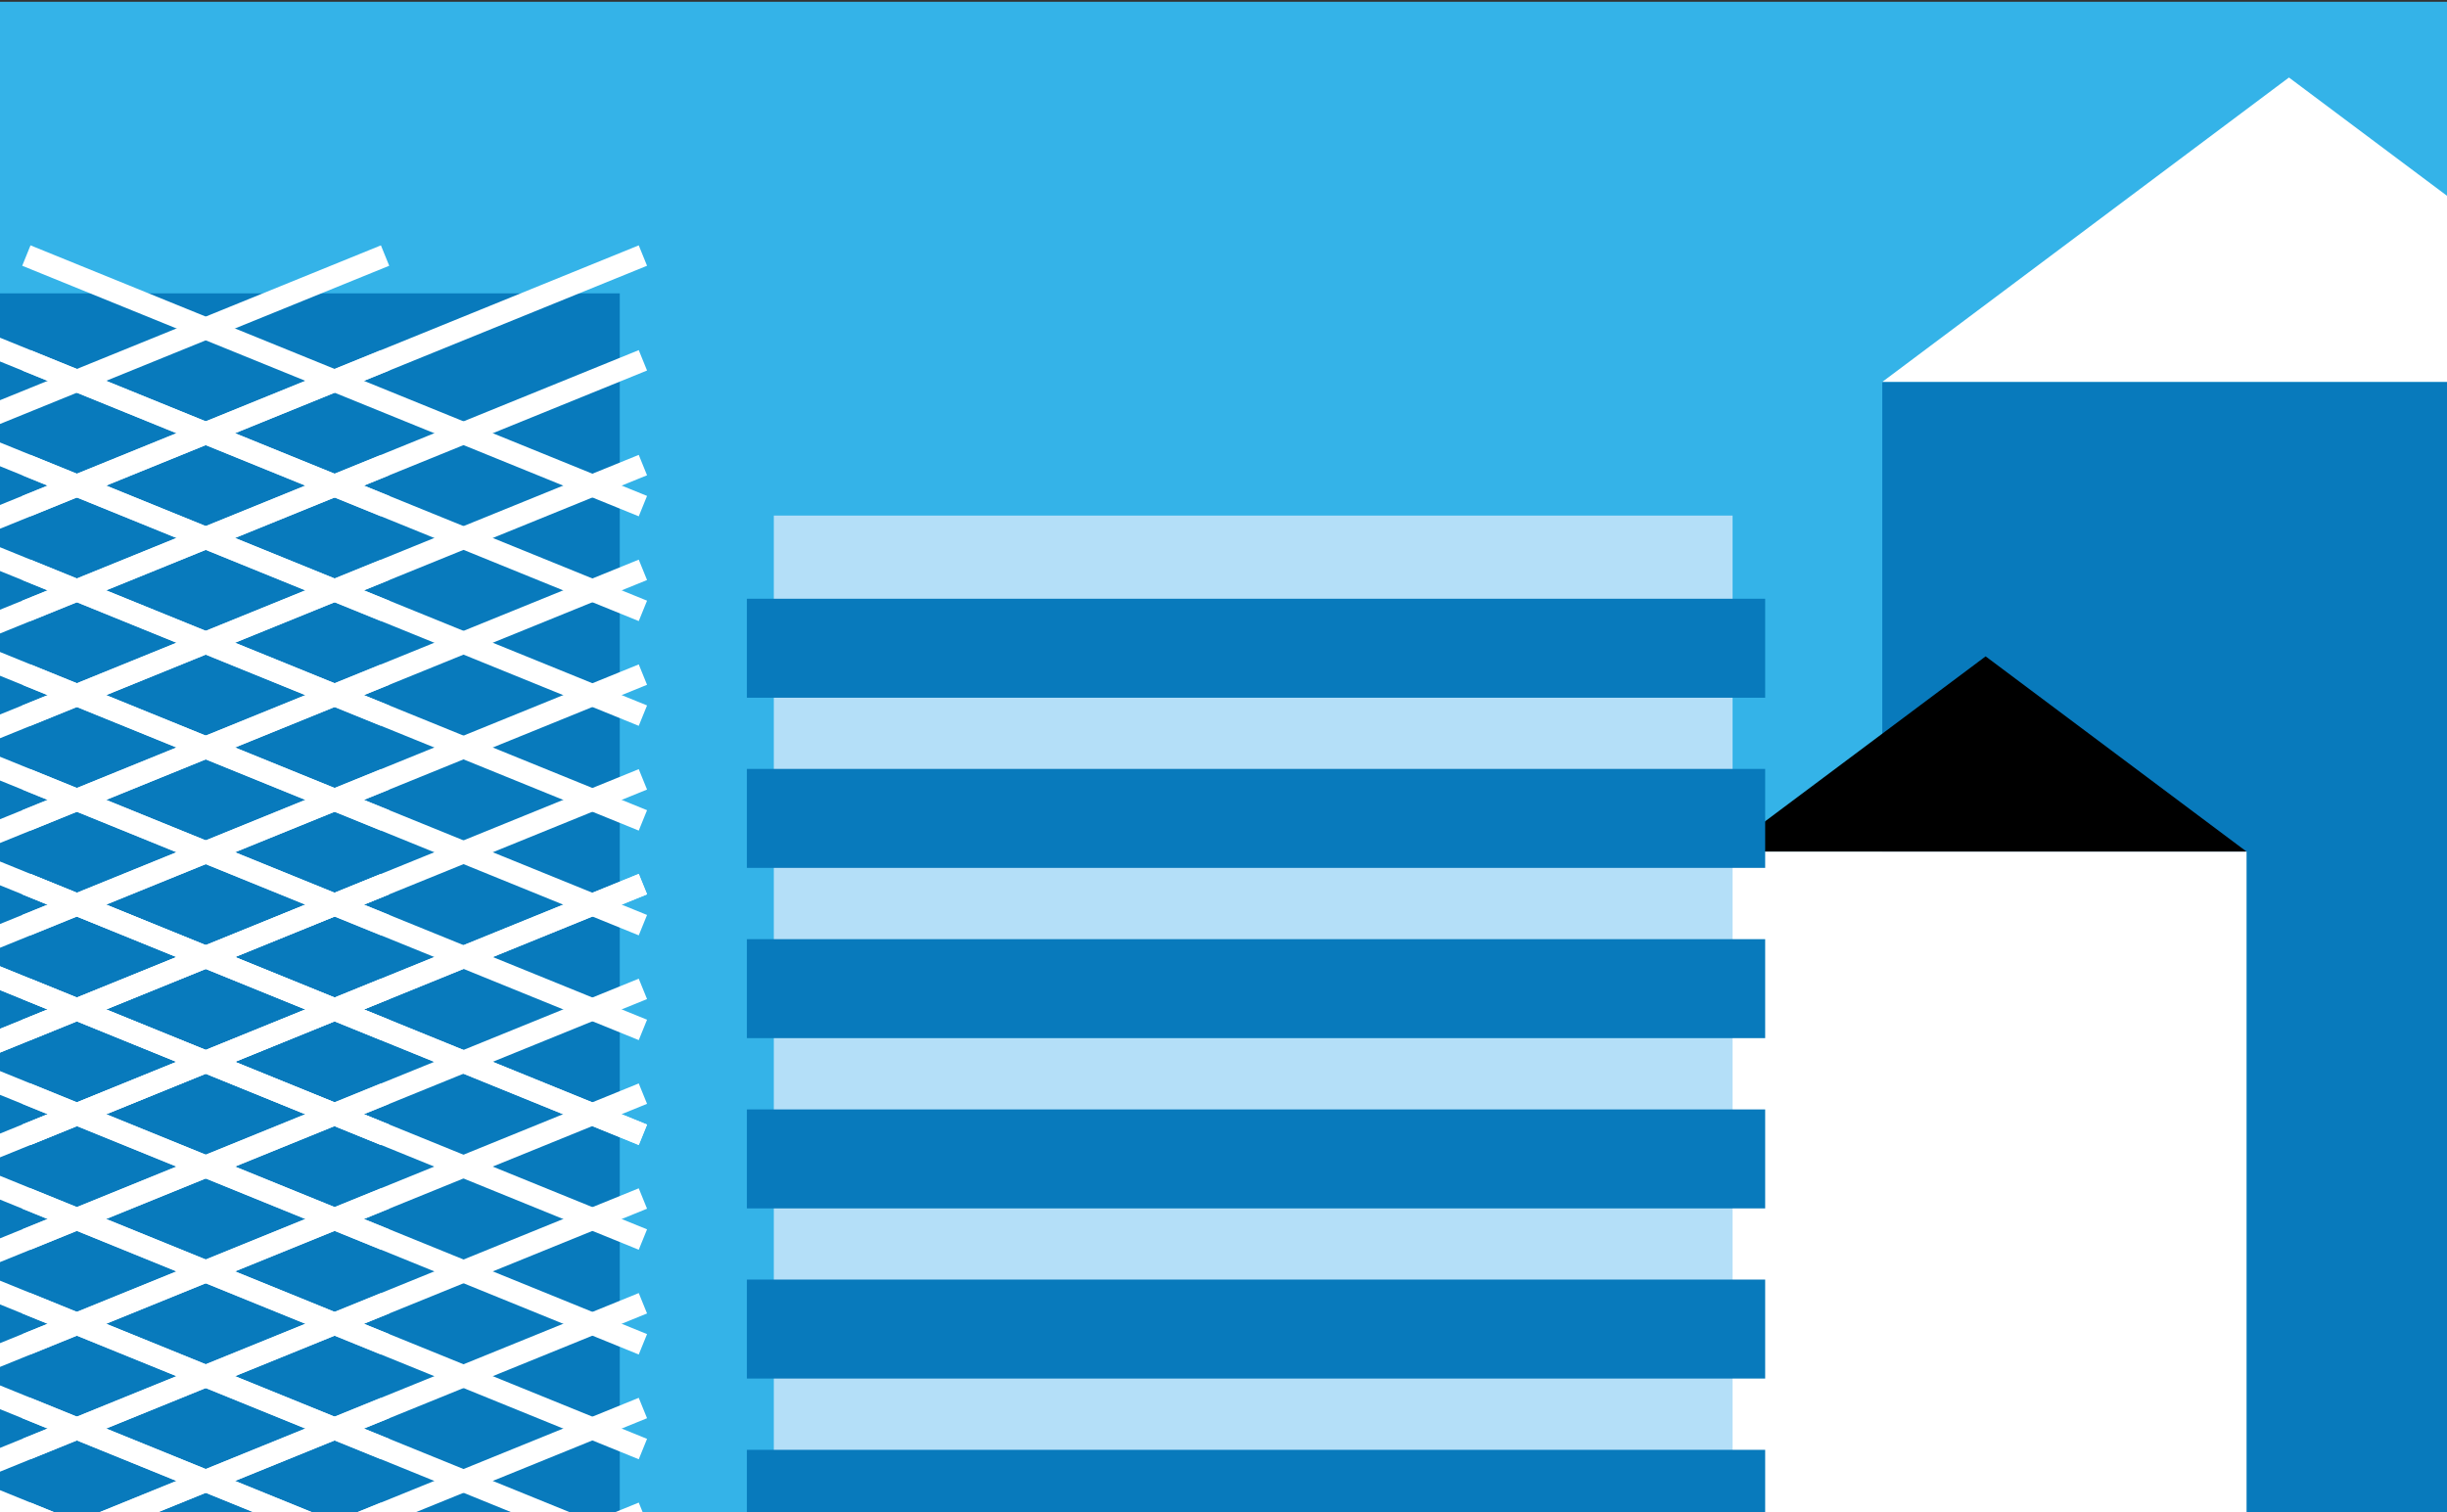 <svg id="Calque_1" data-name="Calque 1" xmlns="http://www.w3.org/2000/svg" xmlns:xlink="http://www.w3.org/1999/xlink" viewBox="0 0 220 136"><rect x="0" y="0" width="220" height="136" fill="#333333" stroke="none"/><defs><style>.cls-1{fill:#34b3e8;}.cls-2{clip-path:url(#clip-path);}.cls-3{fill:#087abc;}.cls-4{fill:none;stroke:#fff;stroke-miterlimit:10;stroke-width:1.98px;}.cls-5{fill:#fff;}.cls-6{fill:#b4dff8;}</style><clipPath id="clip-path"><rect class="cls-1" y="0.16" width="220" height="136"/></clipPath></defs><title>COM-IconesWeb-220x136-TOUS</title><rect class="cls-1" y="0.16" width="220" height="136"/><g class="cls-2"><rect class="cls-3" x="-16.62" y="26.38" width="72.34" height="109.65"/><line class="cls-4" x1="57.8" y1="79.5" x2="2.37" y2="102.04"/><line class="cls-4" x1="57.8" y1="88.92" x2="2.37" y2="111.46"/><line class="cls-4" x1="57.8" y1="98.34" x2="2.37" y2="120.88"/><line class="cls-4" x1="57.8" y1="107.77" x2="2.37" y2="130.3"/><line class="cls-4" x1="57.8" y1="117.19" x2="2.37" y2="139.72"/><line class="cls-4" x1="57.8" y1="126.61" x2="2.37" y2="149.14"/><line class="cls-4" x1="57.8" y1="136.03" x2="2.37" y2="158.56"/><line class="cls-4" x1="2.37" y1="79.5" x2="57.8" y2="102.04"/><line class="cls-4" x1="2.37" y1="88.92" x2="57.8" y2="111.46"/><line class="cls-4" x1="2.37" y1="98.34" x2="57.8" y2="120.88"/><line class="cls-4" x1="2.37" y1="107.77" x2="57.8" y2="130.3"/><line class="cls-4" x1="2.37" y1="117.19" x2="57.8" y2="139.72"/><line class="cls-4" x1="2.37" y1="126.61" x2="57.8" y2="149.14"/><line class="cls-4" x1="2.37" y1="136.03" x2="57.8" y2="158.56"/><line class="cls-4" x1="57.8" y1="22.98" x2="2.37" y2="45.51"/><line class="cls-4" x1="57.8" y1="32.4" x2="2.37" y2="54.93"/><line class="cls-4" x1="57.8" y1="41.82" x2="2.37" y2="64.35"/><line class="cls-4" x1="57.8" y1="51.24" x2="2.37" y2="73.77"/><line class="cls-4" x1="57.8" y1="60.66" x2="2.37" y2="83.19"/><line class="cls-4" x1="57.8" y1="70.08" x2="2.37" y2="92.61"/><line class="cls-4" x1="57.8" y1="79.5" x2="2.37" y2="102.04"/><line class="cls-4" x1="2.37" y1="22.98" x2="57.8" y2="45.51"/><line class="cls-4" x1="2.37" y1="32.4" x2="57.8" y2="54.93"/><line class="cls-4" x1="2.37" y1="41.82" x2="57.8" y2="64.35"/><line class="cls-4" x1="2.37" y1="51.24" x2="57.8" y2="73.77"/><line class="cls-4" x1="2.37" y1="60.66" x2="57.8" y2="83.19"/><line class="cls-4" x1="2.37" y1="70.08" x2="57.8" y2="92.61"/><line class="cls-4" x1="2.37" y1="79.5" x2="57.8" y2="102.04"/><line class="cls-4" x1="34.62" y1="79.5" x2="-20.8" y2="102.04"/><line class="cls-4" x1="34.62" y1="88.92" x2="-20.8" y2="111.46"/><line class="cls-4" x1="34.62" y1="98.34" x2="-20.8" y2="120.88"/><line class="cls-4" x1="34.62" y1="107.77" x2="-20.8" y2="130.3"/><line class="cls-4" x1="34.62" y1="117.19" x2="-20.8" y2="139.72"/><line class="cls-4" x1="34.62" y1="126.61" x2="-20.8" y2="149.14"/><line class="cls-4" x1="34.62" y1="136.03" x2="-20.8" y2="158.56"/><line class="cls-4" x1="-20.8" y1="79.5" x2="34.62" y2="102.04"/><line class="cls-4" x1="-20.8" y1="88.92" x2="34.62" y2="111.46"/><line class="cls-4" x1="-20.8" y1="98.34" x2="34.62" y2="120.88"/><line class="cls-4" x1="-20.8" y1="107.77" x2="34.62" y2="130.3"/><line class="cls-4" x1="-20.8" y1="117.19" x2="34.62" y2="139.72"/><line class="cls-4" x1="-20.8" y1="126.61" x2="34.62" y2="149.14"/><line class="cls-4" x1="-20.8" y1="136.03" x2="34.62" y2="158.56"/><line class="cls-4" x1="34.62" y1="22.98" x2="-20.8" y2="45.51"/><line class="cls-4" x1="34.62" y1="32.4" x2="-20.8" y2="54.93"/><line class="cls-4" x1="34.62" y1="41.82" x2="-20.8" y2="64.35"/><line class="cls-4" x1="34.62" y1="51.24" x2="-20.8" y2="73.77"/><line class="cls-4" x1="34.62" y1="60.66" x2="-20.8" y2="83.19"/><line class="cls-4" x1="34.62" y1="70.08" x2="-20.8" y2="92.61"/><line class="cls-4" x1="34.62" y1="79.5" x2="-20.8" y2="102.04"/><line class="cls-4" x1="-20.8" y1="22.98" x2="34.62" y2="45.51"/><line class="cls-4" x1="-20.8" y1="32.4" x2="34.62" y2="54.93"/><line class="cls-4" x1="-20.8" y1="41.82" x2="34.62" y2="64.35"/><line class="cls-4" x1="-20.8" y1="51.24" x2="34.62" y2="73.77"/><line class="cls-4" x1="-20.8" y1="60.66" x2="34.62" y2="83.19"/><line class="cls-4" x1="-20.8" y1="70.08" x2="34.62" y2="92.61"/><line class="cls-4" x1="-20.8" y1="79.5" x2="34.62" y2="102.04"/><rect class="cls-3" x="169.23" y="34.34" width="66.78" height="120.31"/><polygon class="cls-5" points="169.23 34.34 205.79 6.97 242.36 34.34 169.23 34.34"/><rect class="cls-5" x="155.07" y="76.57" width="46.91" height="67.71"/><polygon points="155.06 76.57 178.52 59.02 201.97 76.57 155.06 76.57"/><rect class="cls-6" x="69.57" y="46.36" width="86.2" height="87.78"/><rect class="cls-3" x="67.15" y="53.84" width="91.55" height="8.9"/><rect class="cls-3" x="67.15" y="69.14" width="91.55" height="8.9"/><rect class="cls-3" x="67.15" y="84.45" width="91.55" height="8.9"/><rect class="cls-3" x="67.15" y="99.76" width="91.55" height="8.9"/><rect class="cls-3" x="67.15" y="115.06" width="91.55" height="8.9"/><rect class="cls-3" x="67.15" y="130.37" width="91.55" height="8.9"/></g></svg>